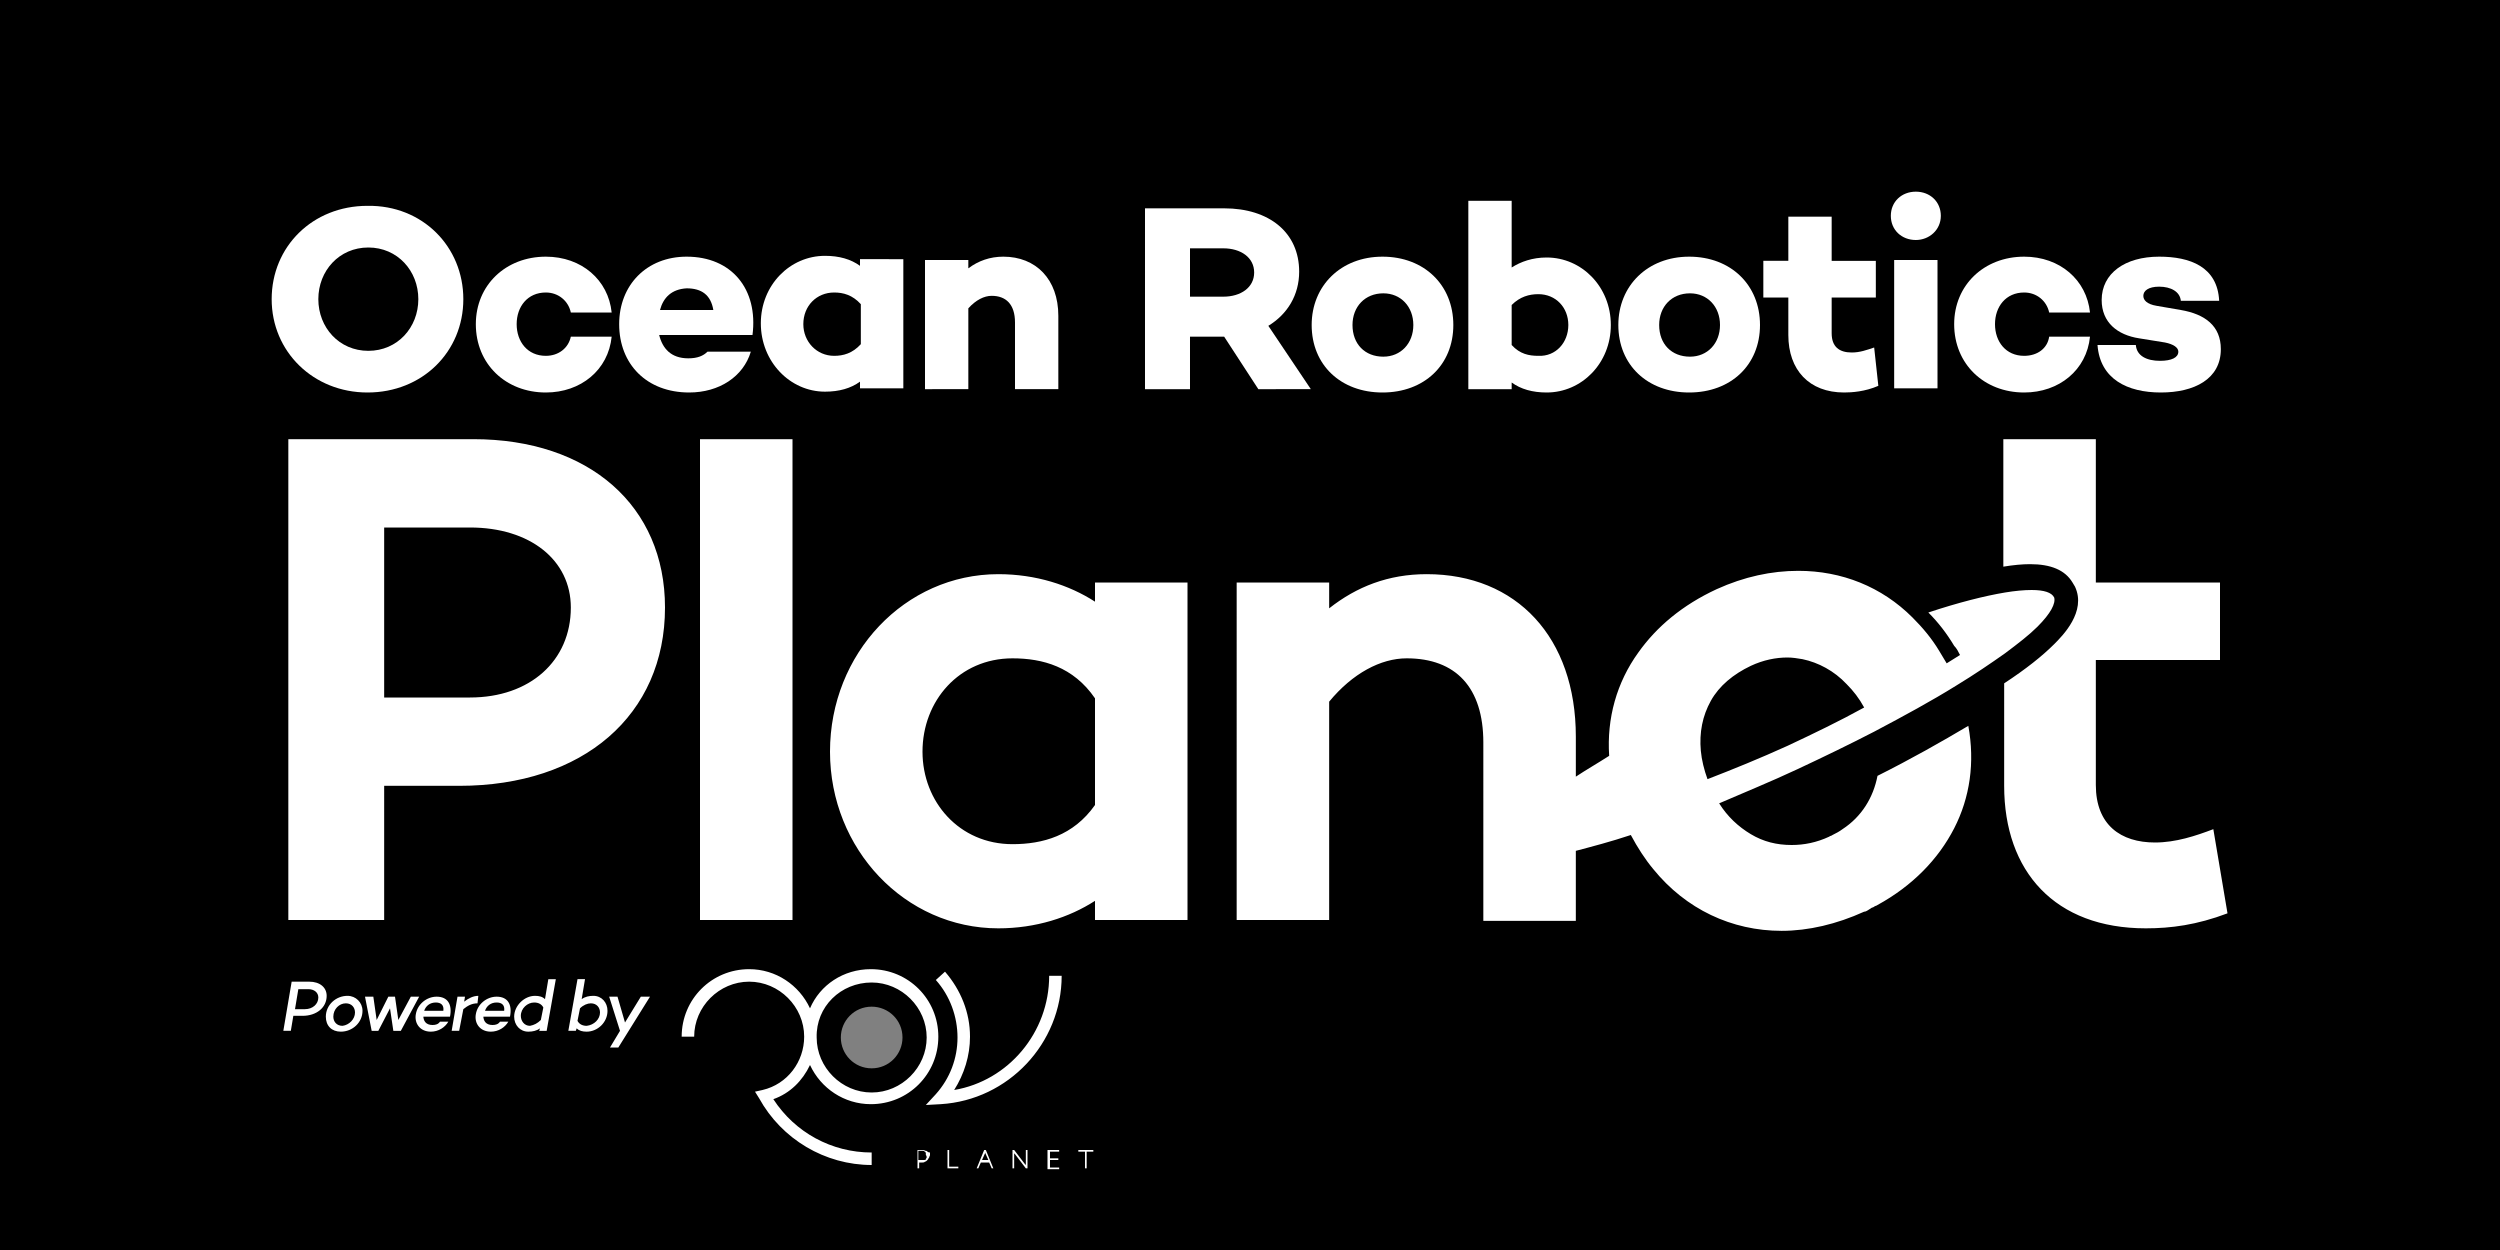 <?xml version="1.0" encoding="utf-8"?>
<!-- Generator: Adobe Illustrator 26.0.3, SVG Export Plug-In . SVG Version: 6.00 Build 0)  -->
<svg version="1.1" xmlns="http://www.w3.org/2000/svg" xmlns:xlink="http://www.w3.org/1999/xlink" x="0px" y="0px"
	 viewBox="0 0 300 150" style="enable-background:new 0 0 300 150;" xml:space="preserve">
<style type="text/css">
	.st0{fill:#FFFFFF;}
	.st1{opacity:0.5;fill:#FFFFFF;}
</style>
<g id="Layer_2">
</g>
<g id="Layer_1">
	<rect width="300" height="150"/>
	<g>
		<g>
			<path class="st0" d="M267.3,109.6c-3.7,1.4-6.8,1.8-9.8,1.8c-10.9,0-17-6.8-17-17.1V82c2.6-1.7,4.6-3.3,6-4.7
				c1-1,3.9-3.9,2.5-6.9c-0.1-0.2-0.2-0.3-0.3-0.5c-0.9-1.5-2.6-2.2-5.1-2.2c-0.9,0-2,0.1-3.2,0.3V52.7h11.1v17.2h14.9v9.3h-14.9v15
				c0,4.8,3,6.9,7.1,6.9c2.5,0,4.9-0.8,7-1.6L267.3,109.6z M244.5,75.2c-1,1-2.3,2-3.9,3.2c-1.7,1.2-3.6,2.5-5.9,3.9
				c-2.9,1.8-6.2,3.6-9.8,5.5c-2.9,1.5-6,3-9.2,4.5c-3.2,1.5-6.4,2.8-9.4,4.1c1,1.6,2.3,2.8,3.8,3.7c1.5,0.9,3.1,1.3,4.9,1.3
				c1.5,0,3-0.3,4.5-1c0.1-0.1,0.3-0.1,0.4-0.2l0,0c0.4-0.2,0.8-0.4,1.2-0.7v0c2.3-1.5,3.7-3.8,4.2-6.4c4-2,7.7-4.1,10.9-6
				c0.8,4.4,0.2,8.6-1.7,12.3c-1.9,3.7-5,6.9-9.2,9.2c-0.1,0.1-0.3,0.1-0.4,0.2c-0.1,0.1-0.3,0.1-0.4,0.2c-0.1,0.1-0.2,0.1-0.3,0.2
				c-0.2,0.1-0.3,0.2-0.5,0.2c-3.3,1.5-6.7,2.3-9.9,2.3c-6,0-11.5-2.6-15.4-7.4c-1-1.2-1.9-2.6-2.7-4.1c-2.4,0.8-4.7,1.4-6.6,1.9
				v8.4h-11.1V89.1c0-6.6-3.3-10.1-9.2-10.1c-3.1,0-6.5,1.8-9.3,5.2v26.2h-11.1V69.9h11.1V73c3.3-2.6,7.1-4.1,11.7-4.1
				c10.8,0,17.9,7.6,17.9,19.5v4.8c1.2-0.8,2.6-1.6,4-2.5c-0.3-4.5,0.9-8.8,3.5-12.4c2.2-3.1,5.3-5.7,9.4-7.6
				c3.3-1.5,6.6-2.2,9.8-2.2c5.2,0,10,1.9,13.7,5.6c1.2,1.2,2.3,2.5,3.2,4c0.3,0.5,0.6,1,0.9,1.5c0.5-0.3,1.1-0.7,1.6-1
				c-0.2-0.4-0.4-0.8-0.7-1.1c-0.9-1.5-1.9-2.8-3.1-4c3.6-1.2,6.8-2,9.2-2.4c1.2-0.2,2.3-0.3,3.2-0.3c1.5,0,2.4,0.3,2.7,0.9
				C246.7,72.4,246.1,73.6,244.5,75.2z M223.7,84.9c-0.6-1.1-1.3-2-2.1-2.8c-1.5-1.6-3.4-2.6-5.3-3c-0.6-0.1-1.2-0.2-1.8-0.2
				c-1.4,0-2.9,0.3-4.4,1c-2.1,1-3.8,2.4-4.8,4.2c-1,1.8-1.4,3.8-1.2,6c0.1,1.1,0.4,2.3,0.8,3.4c3.1-1.2,6.3-2.5,9.6-4
				C217.7,88,220.8,86.5,223.7,84.9z M56.8,52.7H34.6v57.7h11.5V94.3h9c14.9,0,24.7-8.5,24.7-21.4C79.8,60.7,70.7,52.7,56.8,52.7z
				 M56.4,83.7H46.1V63.3h10.3c7.2,0,12.1,3.9,12.1,9.6C68.5,79.3,63.6,83.7,56.4,83.7z M84,52.7v57.7h11.1V52.7H84z M131.4,69.9
				v2.3c-3.1-2-7.1-3.3-11.6-3.3c-11.2,0-20.2,9.5-20.2,21.3c0,11.7,9,21.2,20.2,21.2c4.5,0,8.5-1.3,11.6-3.3v2.3h11.1V69.9H131.4z
				 M121.5,101.3c-6.4,0-10.8-5.1-10.8-11.1c0-6.1,4.4-11.2,10.8-11.2c3.6,0,7.3,1,9.9,4.8v12.8
				C128.8,100.3,125.1,101.3,121.5,101.3z"/>
		</g>
		<g>
			<g>
				<path class="st0" d="M55.6,35.9c0,6.3-4.9,11.2-11.5,11.2c-6.5,0-11.5-4.9-11.5-11.2c0-6.3,4.9-11.2,11.5-11.2
					C50.7,24.6,55.6,29.6,55.6,35.9z M50.2,35.9c0-3.4-2.5-6.2-6-6.2c-3.5,0-6,2.8-6,6.2s2.5,6.2,6,6.2
					C47.7,42.1,50.2,39.3,50.2,35.9z"/>
				<path class="st0" d="M68.5,40.4h4.9c-0.4,4-3.7,6.7-7.9,6.7c-4.8,0-8.4-3.4-8.4-8.2c0-4.7,3.6-8.1,8.4-8.1
					c4.3,0,7.5,2.8,7.9,6.7h-4.9c-0.3-1.4-1.5-2.4-3-2.4c-2.2,0-3.5,1.7-3.5,3.8c0,2.1,1.3,3.8,3.5,3.8C67,42.7,68.2,41.8,68.5,40.4
					z"/>
				<path class="st0" d="M90.3,40.2H79.1c0.4,1.6,1.4,2.8,3.5,2.8c1.1,0,1.8-0.3,2.3-0.8h5.2c-0.9,3-3.8,4.9-7.4,4.9
					c-5.1,0-8.4-3.4-8.4-8.2c0-4.7,3.3-8.1,8.1-8.1C87.8,30.8,91,34.7,90.3,40.2z M79.2,37.2h6.4c-0.3-1.8-1.4-2.6-3.2-2.6
					C80.6,34.7,79.6,35.7,79.2,37.2z"/>
				<path class="st0" d="M108.4,31.2v15.4h-5.2v-0.8c-1.1,0.8-2.5,1.2-4.2,1.2c-4.2,0-7.7-3.6-7.7-8.2c0-4.6,3.5-8.1,7.7-8.1
					c1.7,0,3.1,0.4,4.2,1.2v-0.8H108.4z M103.3,41.3v-4.8c-1-1.1-2.1-1.4-3.2-1.4c-2.1,0-3.7,1.6-3.7,3.8c0,2.1,1.6,3.8,3.7,3.8
					C101.2,42.7,102.3,42.4,103.3,41.3z"/>
				<path class="st0" d="M127,37.9v8.8h-5.2v-8c0-2.2-1.1-3.2-2.8-3.2c-0.9,0-1.9,0.5-2.8,1.5v9.7H111V31.2h5.2v1
					c1.2-0.9,2.6-1.4,4.2-1.4C124.3,30.8,127,33.5,127,37.9z"/>
				<path class="st0" d="M151,46.7l-4.1-6.3h0h-4.1v6.3h-5.4V25h9.5c5.4,0,9,2.9,9,7.6c0,2.8-1.4,5.1-3.7,6.5l5.1,7.6H151z
					 M142.8,35.6h4c2.1,0,3.7-1.1,3.7-2.9c0-1.8-1.6-2.9-3.7-2.9h-4V35.6z"/>
				<path class="st0" d="M174.4,39c0,4.8-3.5,8.1-8.5,8.1c-5,0-8.5-3.3-8.5-8.1c0-4.7,3.5-8.2,8.5-8.2
					C170.9,30.8,174.4,34.2,174.4,39z M169.6,39c0-2.2-1.5-3.8-3.6-3.8c-2.2,0-3.7,1.6-3.7,3.8c0,2.3,1.5,3.8,3.7,3.8
					C168.1,42.8,169.6,41.2,169.6,39z"/>
				<path class="st0" d="M193.3,39c0,4.6-3.5,8.1-7.7,8.1c-1.7,0-3.1-0.4-4.2-1.2v0.8h-5.2V24.1h5.2v8c1.1-0.7,2.5-1.2,4.2-1.2
					C189.8,30.9,193.3,34.4,193.3,39z M188.2,39c0-2.1-1.5-3.7-3.6-3.7c-1.1,0-2.2,0.3-3.2,1.3v4.8c1,1.1,2.1,1.3,3.2,1.3
					C186.7,42.8,188.2,41.1,188.2,39z"/>
				<path class="st0" d="M211.2,39c0,4.8-3.5,8.1-8.5,8.1c-5,0-8.5-3.3-8.5-8.1c0-4.7,3.5-8.2,8.5-8.2
					C207.7,30.8,211.2,34.2,211.2,39z M206.4,39c0-2.2-1.5-3.8-3.6-3.8c-2.2,0-3.7,1.6-3.7,3.8c0,2.3,1.5,3.8,3.7,3.8
					C204.9,42.8,206.4,41.2,206.4,39z"/>
				<path class="st0" d="M225.4,46.3c-1.6,0.7-3.2,0.8-4.1,0.8c-4.2,0-6.7-2.7-6.7-6.9v-4.5h-3v-4.4h3V26h5.2v5.3h5.3v4.4h-5.3V40
					c0,1.6,0.9,2.3,2.4,2.3c1,0,1.8-0.3,2.7-0.6L225.4,46.3z"/>
				<path class="st0" d="M226.9,25.9c0-1.7,1.3-2.9,3-2.9c1.7,0,3,1.2,3,2.9c0,1.7-1.4,2.9-3,2.9C228.2,28.8,226.9,27.6,226.9,25.9z
					 M232.5,31.2v15.4h-5.2V31.2H232.5z"/>
				<path class="st0" d="M245.9,40.4h4.9c-0.4,4-3.7,6.7-7.9,6.7c-4.8,0-8.4-3.4-8.4-8.2c0-4.7,3.6-8.1,8.4-8.1
					c4.3,0,7.5,2.8,7.9,6.7h-4.9c-0.3-1.4-1.5-2.4-3-2.4c-2.2,0-3.5,1.7-3.5,3.8c0,2.1,1.3,3.8,3.5,3.8
					C244.5,42.7,245.7,41.8,245.9,40.4z"/>
				<path class="st0" d="M259.2,43.3c1.4,0,2.2-0.4,2.2-1.1c0-0.5-0.6-0.9-1.6-1.1l-3.1-0.5c-2.6-0.4-4.5-1.9-4.5-4.6
					c0-3.2,2.8-5.2,6.9-5.2c3.7,0,7,1.2,7.2,5.3h-4.6c-0.1-1.1-1.2-1.7-2.6-1.7c-1.3,0-1.9,0.5-1.9,1.1c0,0.5,0.4,1,1.6,1.2l2.9,0.5
					c2.9,0.5,4.8,1.9,4.8,4.7c0,3.6-3.2,5.2-7.2,5.2c-4,0-7.3-1.6-7.6-5.7l4.6,0C256.4,42.7,257.6,43.3,259.2,43.3z"/>
			</g>
		</g>
		<g>
			<path class="st0" d="M39.2,119.5c0,1.4-1.2,2.4-2.9,2.4h-1.1l-0.3,1.8h-0.9l1-5.9h2.1C38.4,117.8,39.2,118.5,39.2,119.5z
				 M38.2,119.7c0-0.6-0.5-1-1.2-1h-1.2l-0.4,2.4h1.2C37.5,121.1,38.2,120.5,38.2,119.7z M43.5,121.3c0,1.4-1.2,2.5-2.6,2.5
				c-1.1,0-1.8-0.7-1.8-1.8c0-1.4,1.2-2.5,2.6-2.5C42.7,119.5,43.5,120.3,43.5,121.3z M42.6,121.5c0-0.6-0.4-1.1-1.1-1.1
				c-0.8,0-1.5,0.7-1.5,1.6c0,0.6,0.4,1.1,1.1,1.1C41.9,123,42.6,122.3,42.6,121.5z M50.3,119.6l-2.2,4.1h-0.9l-0.4-2.7l-1.4,2.7
				h-0.8l-0.8-4.1h1l0.4,2.8l1.4-2.8h0.8l0.4,2.8l1.5-2.8H50.3z M50.8,121.9c0,0.6,0.3,1.1,1.1,1.1c0.4,0,0.7-0.1,0.9-0.4h1
				c-0.4,0.7-1.2,1.2-2.1,1.2c-1.3,0-2-1-1.8-2.1c0.2-1.2,1.3-2.1,2.5-2.1c1.3,0,1.9,0.9,1.6,2.4H50.8z M50.9,121.3h2.3
				c0.1-0.7-0.3-1-0.9-1C51.6,120.3,51.1,120.7,50.9,121.3z M57.4,119.5l-0.1,0.9c-0.7,0-1.2,0.3-1.7,0.7l-0.5,2.6h-0.9l0.7-4.1h0.9
				l-0.1,0.6C56.2,119.8,56.8,119.5,57.4,119.5z M58,121.9c0,0.6,0.3,1.1,1.1,1.1c0.4,0,0.7-0.1,0.9-0.4h1c-0.4,0.7-1.2,1.2-2.1,1.2
				c-1.3,0-2-1-1.8-2.1c0.2-1.2,1.3-2.1,2.5-2.1c1.3,0,1.9,0.9,1.6,2.4H58z M58.2,121.3h2.3c0.1-0.7-0.3-1-0.9-1
				C58.9,120.3,58.4,120.7,58.2,121.3z M66.7,117.5l-1.1,6.2h-0.9l0.1-0.3c-0.4,0.3-0.9,0.4-1.4,0.4c-1,0-1.7-0.8-1.7-1.8
				c0-1.3,1.2-2.5,2.5-2.5c0.5,0,0.9,0.1,1.2,0.4l0.4-2.4H66.7z M64.9,122.4l0.3-1.5c-0.2-0.4-0.6-0.6-1.1-0.6
				c-0.8,0-1.6,0.7-1.6,1.6c0,0.6,0.4,1.2,1.1,1.2C64.1,123,64.5,122.8,64.9,122.4z M72.9,121.3c0,1.4-1.2,2.5-2.5,2.5
				c-0.5,0-0.9-0.1-1.2-0.4l-0.1,0.3h-0.9l1.1-6.2h0.9l-0.4,2.4c0.4-0.3,0.9-0.4,1.4-0.4C72.2,119.5,72.9,120.3,72.9,121.3z
				 M72,121.5c0-0.6-0.4-1.1-1.1-1.1c-0.4,0-0.9,0.2-1.3,0.6l-0.3,1.5c0.2,0.4,0.6,0.6,1.1,0.6C71.3,123,72,122.3,72,121.5z
				 M78,119.6l-3.8,6.1h-1l1.2-2l-1.3-4.1h1l0.9,3.1l1.9-3.1H78z M111.3,138.2c-0.1-0.1-0.1-0.1-0.2-0.1c-0.1,0-0.2-0.1-0.3-0.1
				h-0.7v2.2h0.2v-0.7c0,0,0,0,0.1,0c0,0,0.1,0,0.1,0c0,0,0.1,0,0.1,0c0,0,0.1,0,0.1,0c0.1,0,0.2,0,0.3-0.1c0.1,0,0.2-0.1,0.3-0.2
				c0.1-0.1,0.1-0.2,0.2-0.3c0-0.1,0.1-0.2,0.1-0.3c0-0.1,0-0.2,0-0.3C111.4,138.3,111.3,138.2,111.3,138.2z M111.2,138.9
				c0,0.1-0.1,0.1-0.1,0.2c0,0.1-0.1,0.1-0.2,0.1c-0.1,0-0.2,0-0.3,0c0,0-0.1,0-0.1,0c0,0-0.1,0-0.1,0c0,0-0.1,0-0.1,0
				c0,0-0.1,0-0.1,0v-1.1h0.4c0.1,0,0.2,0,0.2,0c0.1,0,0.1,0.1,0.2,0.1c0,0,0.1,0.1,0.1,0.2c0,0.1,0,0.1,0,0.2
				C111.2,138.7,111.2,138.8,111.2,138.9z M115,140l0,0.2h-1.3V138h0.2v2H115z M118.1,138l-0.9,2.2h0.2l0.3-0.7h1l0.3,0.7h0.2
				l-0.9-2.2H118.1z M117.8,139.3l0.4-0.9c0,0,0-0.1,0-0.1c0,0,0-0.1,0-0.1c0,0,0,0,0,0c0,0,0,0,0,0c0,0,0,0,0,0c0,0,0,0,0,0.1
				l0.4,0.9H117.8z M123.1,138h0.2v2.2h-0.2l-1.3-1.7c0,0-0.1-0.1-0.1-0.1c0,0,0-0.1,0-0.1v1.9h-0.2V138h0.2l1.3,1.7
				c0,0,0.1,0.1,0.1,0.1c0,0,0,0.1,0,0.1V138z M126,138.2v0.8h1v0.2h-1v0.9h1.1l0,0.2h-1.4V138h1.4l0,0.2H126z M131.2,138l0,0.2
				h-0.8v2h-0.2v-2h-0.8l0-0.2H131.2z M97.2,127.8c1.3,2.8,4.1,4.7,7.3,4.7c4.5,0,8.1-3.6,8.1-8.1c0-4.5-3.6-8.1-8.1-8.1
				c-3.3,0-6.1,1.9-7.3,4.7c-1.3-2.8-4.1-4.7-7.3-4.7c-4.5,0-8.1,3.6-8.1,8.1h1.5c0-3.6,3-6.6,6.6-6.6c3.6,0,6.6,3,6.6,6.6
				c0,3-2,5.7-5,6.4l-0.9,0.2l0.5,0.8c2.7,4.9,7.9,8,13.5,8v-1.5c-4.8,0-9.2-2.4-11.8-6.4C94.8,131.2,96.3,129.7,97.2,127.8z
				 M104.6,117.9c3.6,0,6.6,3,6.6,6.6c0,3.6-3,6.6-6.6,6.6c-3.6,0-6.6-3-6.6-6.6C97.9,120.8,100.9,117.9,104.6,117.9z M125.9,117.1
				h1.5c0,8.1-6.4,14.9-14.5,15.4l-1.8,0.1l1.2-1.3c1.7-1.9,2.6-4.3,2.6-6.8c0-2.5-0.9-5-2.6-6.9l1.1-1c1.9,2.2,3,4.9,3,7.8
				c0,2.3-0.7,4.5-1.9,6.4C121,129.7,125.9,123.9,125.9,117.1z"/>
			<path class="st1" d="M100.9,124.5c0-2,1.6-3.7,3.7-3.7c2,0,3.7,1.6,3.7,3.7c0,2-1.6,3.7-3.7,3.7
				C102.5,128.2,100.9,126.5,100.9,124.5z"/>
		</g>
	</g>
	<g>
	</g>
	<g>
	</g>
	<g>
	</g>
	<g>
	</g>
	<g>
	</g>
	<g>
	</g>
	<g>
	</g>
	<g>
	</g>
	<g>
	</g>
	<g>
	</g>
	<g>
	</g>
	<g>
	</g>
	<g>
	</g>
	<g>
	</g>
	<g>
	</g>
</g>
</svg>
